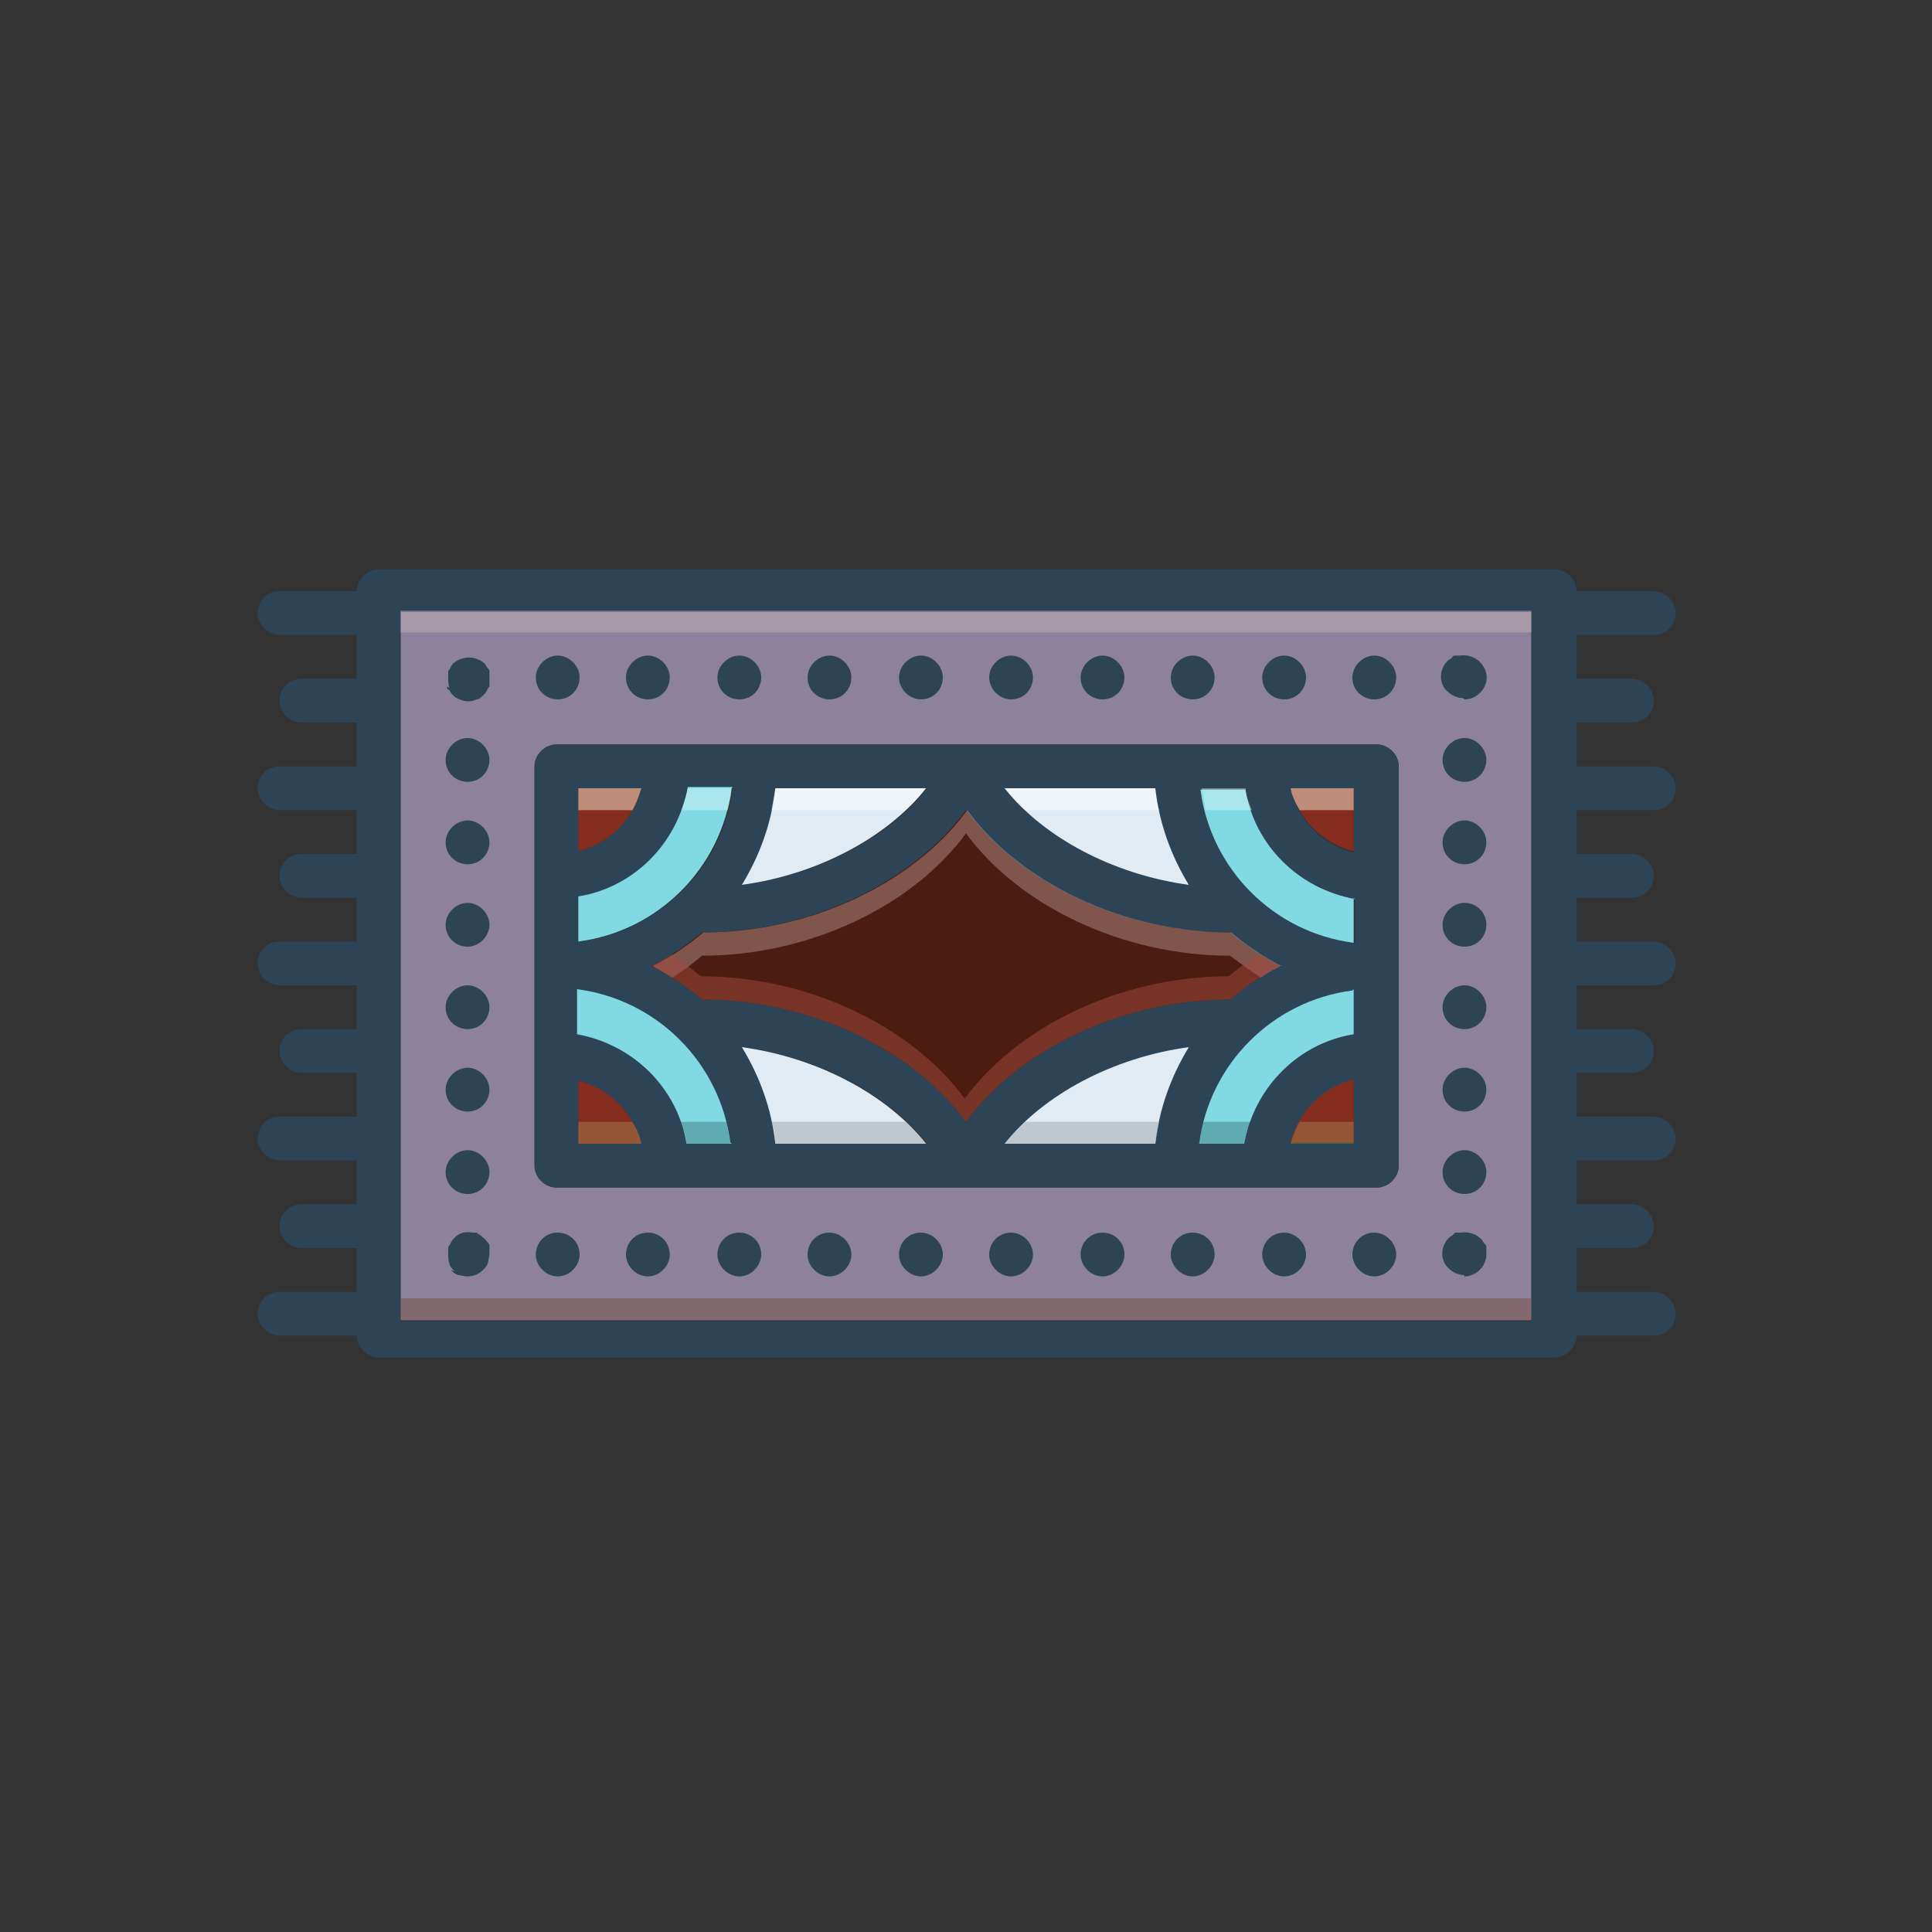 <?xml version="1.0" encoding="UTF-8"?>
<svg id="Layer_1" xmlns="http://www.w3.org/2000/svg" width="150" height="150" version="1.1" viewBox="0 0 150 150">
  <rect x="0" y="0" width="150" height="150" fill="#333333" stroke="none"/>
  <!-- Generator: Adobe Illustrator 29.8.0, SVG Export Plug-In . SVG Version: 2.1.1 Build 160)  -->
  <defs>
    <style>
      .st0 {
        fill: #f9edd2;
      }

      .st0, .st1, .st2, .st3, .st4, .st5, .st6, .st7, .st8, .st9 {
        isolation: isolate;
      }

      .st0, .st2, .st3, .st6 {
        opacity: .5;
      }

      .st10 {
        fill: #842d1f;
      }

      .st11 {
        fill: #81d9e3;
      }

      .st1 {
        fill: #e8fbfc;
      }

      .st1, .st7 {
        opacity: .4;
      }

      .st2 {
        fill: #a54b3f;
      }

      .st12 {
        fill: #e1ebf4;
      }

      .st3 {
        fill: #9fa5aa;
      }

      .st4 {
        fill: #e5d0c3;
      }

      .st4, .st5, .st8 {
        opacity: .3;
      }

      .st5 {
        fill: #0f423c;
      }

      .st6 {
        fill: #fff;
      }

      .st13 {
        fill: #036;
      }

      .st14 {
        display: none;
      }

      .st7 {
        fill: #72492d;
      }

      .st8 {
        fill: #f9dbd7;
      }

      .st15 {
        fill: #4c1c11;
      }

      .st16 {
        fill: #8d819d;
      }

      .st17 {
        fill: #2d4356;
      }

      .st18 {
        fill: #034073;
      }

      .st9 {
        fill: #ad9359;
        opacity: .4;
      }
    </style>
  </defs>
  <g class="st14">
    <path class="st18" d="M121.8,66.1c-1.9-.5-4.2-.3-6.2.6-2.1.9-3.8,2.3-4.9,4-1.1,1.8-1.4,3.9-.6,5.6s2.3,3,4.4,3.5c.7.2,1.4.3,2.1.3,1.4,0,2.8-.3,4.2-.8,4.5-1.9,6.9-6.1,5.5-9.6-.7-1.7-2.3-3-4.4-3.5Z"/>
    <path class="st18" d="M77.3,111.8c-2-.5-4.2-.3-6.2.6-2.1.9-3.8,2.3-4.8,4-1.1,1.8-1.4,3.9-.7,5.6,1,2.4,3.5,3.8,6.5,3.8s2.8-.3,4.2-.9c4.5-1.9,7-6.1,5.5-9.6-.7-1.7-2.3-3-4.4-3.5h0Z"/>
    <path class="st18" d="M35,47.5c1.3,0,2.5-.3,3.6-.9,4.2-2.4,5-8.8,1.8-14.3-3.2-5.5-9.1-8-13.3-5.6-2.5,1.4-3.8,4.2-3.8,7.4s.6,4.6,1.9,6.9c1.5,2.6,3.6,4.6,6,5.7,1.2.5,2.5.8,3.7.8Z"/>
    <path class="st18" d="M103.8,108.8c-.9,1.6-1,3.7,0,5.7.8,1.8,2.3,3.5,4.3,4.6,1.7,1,3.5,1.5,5.2,1.5,2.5,0,4.6-1,5.7-3,1.9-3.3,0-7.8-4.2-10.2-4.3-2.5-9.1-1.8-11,1.5h0Z"/>
    <path class="st18" d="M108,34.4c-1.5-1.1-3.6-1.4-5.6-.7-1.9.6-3.7,1.9-5,3.7-1.3,1.8-2.1,3.9-2.1,5.9,0,2.2.8,4,2.4,5.2,1,.7,2.2,1.1,3.4,1.1s1.4-.1,2.2-.3c1.9-.6,3.7-1.9,5-3.8,1.3-1.8,2.1-3.9,2.1-5.9,0-2.2-.8-4-2.4-5.2Z"/>
    <path class="st18" d="M35.5,75.9l4.7,2.6c1.4.8,2.8,1.6,3.1,2.8.3,1.2-.6,2.7-1.5,4.2-.2.3-.4.6-.6,1-3.8,6.4-2.9,15.1,2.1,20.1,2.8,2.8,6.6,4.2,10.4,4.2s7-1.2,9.5-3.7c1.5-1.5,2.7-3.3,3.8-5,1.6-2.6,3.2-5,5.7-5.9,2.8-.9,5.9.5,8,1.9.9.6,1.7,1.2,2.5,1.8,1.9,1.4,3.8,2.8,6.1,3.6,5.2,2,12.7,1.3,16.5-3.9,1.5-2.1.8-5.5-.3-7-1-1.4-2.7-2.6-4.2-3.7-1.5-1.1-3.1-2.2-3.8-3.4-1.6-2.7-3-5.7-2.3-8.5.3-1,.8-2,1.4-3l.2-.3c.4-.7,1.1-1.6,1.9-2.5,1.7-1.9,3.4-3.9,3.7-6,.4-3.2-.7-6.4-2.8-8.1-2.4-2-5.3-2.1-8.1-2.1-1.7,0-3.4-.1-4.8-.6-.5-.2-.6-.3-.6-.3,0,0,0-.2-.1-.6-.1-1.6.2-3.2.9-4.6.2-.4.4-.8.6-1.2,1.2-2.2,2.6-4.7,1.8-7.2-.4-1.4-1.5-2.5-3.1-3.3-1.5-.8-4.2-2.1-7-2.1s-4.1.7-6,2.8c-1.8,2.1-2.9,5-3,8.5v.6c0,1.2,0,2.4-.6,3.1-.9,1.2-3.2,1.1-5,.8-1.8-.3-3.6-.8-5.4-1.3-.8-.2-1.7-.5-2.8-.3-.8.1-1.5.5-2.2,1-2.3,1.9-3.1,5.4-1.7,8,.5,1,1.3,1.7,1.9,2.3l.3.3c1.2,1.2,2.7,3.1,2.4,4.9-.2,1.1-.9,1.8-1.5,2.3-1.3.9-3.2,1.3-4.9.9-2.5-.5-4.7-2.1-7-3.7-.5-.4-1.1-.8-1.6-1.1-1.8-1.3-4.1-2.6-6.6-2.8-3.1-.3-5.9,1.3-6.9,3.7-.9,2.2-.4,4.9,1.4,7,1.5,1.7,3.4,2.8,5.2,3.8h0Z"/>
    <path class="st18" d="M60,41.3c.6,0,1.3-.1,1.9-.3,1.8-.6,3.1-2.2,3.7-4.2.6-1.9.5-4.2-.3-6.3-.8-2.1-2.1-3.9-3.7-5-1.8-1.2-3.8-1.6-5.6-.9-1.8.6-3.1,2.2-3.7,4.2-.6,1.9-.5,4.2.3,6.3,1.4,3.8,4.4,6.3,7.5,6.3h0Z"/>
  </g>
  <g class="st14">
    <path class="st18" d="M93.8,62.5c1.5,0,4.3,0,4.9-.3,1.5-.6,2.8-1.5,4.1-2.3.4-.3.8-.5,1.2-.8,3.3-2,6.9-3.5,10.7-4.5.4-.1,1.2-.2,2.2-.3,3.2-.3,6-.6,6.8-1.7.2-.3.3-.6.3-.9,0-.2-.2-.3-.3-.3-1.8-.1-3.8.2-5.7.5-.5,0-.9.2-1.3.2-4.3.7-7.6,1.6-10.5,3.1-.8.4-1.6.9-2.4,1.3-1.4.8-2.9,1.7-4.4,2.2-.8.3-1.6.4-2.4.4-1.6,0-3-.6-4.5-1.1-1.1-.4-2.2-.8-3.3-1.1,0,0-.1-.2-.2-.2,0,0,0-.1-.1-.2-1.6-2.5-2-4-.3-6.8,2.9-4.8,6.8-9.1,11.5-12.5,2.4-1.8,5-3.3,7.7-4.5,0,0,5.9-2.8,5.8-4.2,0-.2-.1-.5-.6-.6-.2,0-.3,0-.5,0-1.4,0-3.3,1.5-5,2.9-.7.6-1.3,1.1-1.8,1.3-2.7,1.6-5.5,2.9-8.4,3.9-2.3.8-4.4,2.3-6.5,4.8-.3.4-.7,1-1.2,1.7-1,1.6-2.7,4.2-3.8,4.2h0c-.6,0-1.2-.4-1.8-.9-.2-.2-.4-.3-.6-.5-.6-.4-1.1-.8-1.5-1.3.6-.3,1.4-.3,2.2-.4.7,0,1.5,0,2.2-.3.6-.2,3.6-2,3.7-3.5,0-.3,0-.7-.5-1.1-.2-.1-.4-.2-.7-.2-.7,0-1.7.4-2.6.9-.7.3-1.5.7-1.9.7-1.7,0-3.2-.8-4-2-.5-.8-.7-1.9-.5-2.9,0-.2.3-.6.6-.9.4-.6.9-1.2.8-1.8-.1-.9-.9-1.1-1.4-1.3-.6-.2-1.1-.3-1.2-1.1-.3-1.7,1-2.7,2.4-3.6,1.2-.8,2.5-1.7,2.5-3.1,0-.1,0-.2-.1-.3,0,0-.2-.1-.3,0-1.1.2-2.3,1.3-3.5,2.4-1.4,1.2-2.8,2.5-3.8,2.3-.3-.3-.8-.3-1.2-.1h0c0,0,0,0,0,0-1,.5-2.6-.9-4-2.2-1.2-1.1-2.4-2.2-3.5-2.4-.1,0-.2,0-.3,0,0,0-.1.2-.1.3,0,1.4,1.3,2.3,2.5,3.1,1.4,1,2.8,1.9,2.4,3.6-.1.8-.6.9-1.2,1.1-.6.2-1.3.4-1.4,1.3,0,.6.4,1.2.8,1.8.3.3.5.7.6.9.3,1,0,2.1-.5,2.9-.8,1.2-2.3,2-4.1,2h0c-.4,0-1.1-.4-1.8-.7-.9-.4-1.9-.9-2.6-.9s-.5,0-.7.2c-.5.3-.5.8-.5,1.1.2,1.5,3.1,3.2,3.8,3.5.7.2,1.4.3,2.2.3.8,0,1.6,0,2.2.4-.4.5-.9.9-1.5,1.3-.2.2-.4.3-.6.5-.6.5-1.2.9-1.8.9-1.1,0-2.8-2.6-3.8-4.2-.5-.7-.9-1.4-1.2-1.7-2.1-2.5-4.2-4-6.5-4.8-2.9-1-5.7-2.3-8.4-3.9-.4-.3-1.1-.8-1.8-1.3-1.7-1.4-3.6-2.9-5-2.9s-.3,0-.5,0c-.5.1-.6.5-.6.6-.1,1.4,5.7,4.2,5.8,4.2,2.7,1.2,5.3,2.7,7.7,4.5,4.6,3.4,8.6,7.7,11.5,12.5,1.7,2.8,1.3,4.3-.3,6.8,0,0,0,.1-.1.2,0,0-.1.2,0,.2-1.2.3-2.3.7-3.4,1.1-1.5.6-2.9,1.1-4.5,1.1s-1.6-.1-2.4-.4c-1.5-.5-3-1.4-4.4-2.2-.8-.4-1.6-.9-2.4-1.3-2.9-1.5-6.2-2.4-10.5-3.1-.4,0-.9-.1-1.3-.2-1.9-.3-3.9-.7-5.7-.5-.2,0-.3.2-.3.3,0,.3,0,.6.3.9.9,1.1,3.6,1.4,6.8,1.7,1,0,1.8.2,2.2.3,3.8.9,7.4,2.4,10.7,4.5.4.3.8.5,1.2.8,1.3.8,2.7,1.7,4.1,2.3.5.2,3.4.3,4.9.3s2.5,0,3.4-.1c-.8.9-1.5,1.9-2.2,2.9-.2.3-.5.7-.8,1-1.3,1.8-2.7,3.6-4,5.4-3.2,4.3-5.7,7.9-7.9,11.3-5.8,8.8-10,16.5-13.1,24.2-1.2,3-2.2,6.4-.9,9.3,1.2,2.6,4.1,4.2,7.6,4.2s1.8-.1,2.7-.4c2.6-.7,4.5-2.3,6.4-3.9,1.4-1.1,2.7-2.3,4.3-3,.7,1-.2,3-.6,3.9-.1.3-.4.8-.8,1.4-1.7,2.9-3.2,5.9-2.8,7.3.1.3.3.6.6.8.2,0,.4,0,.5-.1,1.4-2.2,2.7-5.1,3.9-7.6l.5-1c.3-.7.6-1.5.8-2.4.5-1.5.9-3,1.7-3.8.4-.5,1.1-.8,1.8-1.2.6-.3,1.2-.6,1.7-1,.7-.5,1.3-1.1,1.9-1.7.5-.5,1.1-1,1.6-1.5.2-.2.5-.2.8-.2,3.8,6.9,8.4,9.7,14.3,8.8,4.1-.6,7.2-3.6,9.2-8.9.2,0,.4,0,.5.2.6.5,1.1,1,1.6,1.5.6.6,1.2,1.2,1.9,1.7.5.4,1.1.7,1.7,1,.7.4,1.4.7,1.8,1.2.7.9,1.2,2.4,1.7,3.8.3.9.5,1.7.8,2.4l.5,1c1.2,2.5,2.5,5.4,3.9,7.7,0,.1.2.2.3.2s.1,0,.2,0c.3-.2.5-.4.6-.8.5-1.5-1.1-4.4-2.8-7.3-.3-.6-.6-1.1-.8-1.4-.4-.9-1.4-2.9-.6-3.9,1.6.8,3,1.9,4.3,3,1.9,1.6,3.8,3.2,6.4,3.9.9.2,1.8.4,2.7.4,3.5,0,6.4-1.6,7.6-4.2,1.4-2.9.3-6.4-.9-9.3-3.1-7.7-7.3-15.3-13.1-24.2-2.2-3.4-4.7-7-7.9-11.3-1.3-1.8-2.6-3.6-4-5.4-.3-.4-.5-.7-.8-1-.7-1-1.4-2-2.2-2.9,1,0,2.3.1,3.4.1h0Z"/>
  </g>
  <g class="st14">
    <path class="st18" d="M86.5,54.4c0,6.4-5.2,11.5-11.5,11.5s-11.5-5.2-11.5-11.5,5.2-11.5,11.5-11.5,11.5,5.2,11.5,11.5Z"/>
    <path class="st18" d="M50,57.3h5.7c1.6,0,2.8-1.3,2.8-2.8s-1.3-2.8-2.8-2.8h-5.7c-1.6,0-2.8,1.3-2.8,2.8s1.3,2.8,2.8,2.8Z"/>
    <path class="st18" d="M91.4,54.4c0,1.6,1.3,2.8,2.8,2.8h5.7c1.6,0,2.8-1.3,2.8-2.8s-1.3-2.8-2.8-2.8h-5.7c-1.6,0-2.8,1.3-2.8,2.8Z"/>
    <path class="st18" d="M72.2,73.7v5.7c0,1.6,1.3,2.8,2.8,2.8s2.8-1.3,2.8-2.8v-5.7c0-1.6-1.3-2.8-2.8-2.8s-2.8,1.3-2.8,2.8Z"/>
    <path class="st18" d="M75,38c1.6,0,2.8-1.3,2.8-2.8v-5.7c0-1.6-1.3-2.8-2.8-2.8s-2.8,1.3-2.8,2.8v5.7c0,1.6,1.3,2.8,2.8,2.8Z"/>
    <path class="st18" d="M59.4,66l-4,4c-1.1,1.1-1.1,2.9,0,4,1.1,1.1,2.9,1.1,4,0l4-4c1.1-1.1,1.1-2.9,0-4s-2.9-1.1-4,0Z"/>
    <path class="st13" d="M86.6,66c-1.1,1.1-1.1,2.9,0,4l4,4c1.1,1.1,2.9,1.1,4,0,1.1-1.1,1.1-2.9,0-4l-4-4c-1.1-1.1-2.9-1.1-4,0Z"/>
    <path class="st13" d="M59.4,42.8c1.1,1.1,2.9,1.1,4,0,1.1-1.1,1.1-2.9,0-4l-4-4c-1.1-1.1-2.9-1.1-4,0-1.1,1.1-1.1,2.9,0,4l4,4Z"/>
    <path class="st13" d="M90.6,42.8l4-4c1.1-1.1,1.1-2.9,0-4-1.1-1.1-2.9-1.1-4,0l-4,4c-1.1,1.1-1.1,2.9,0,4,1.1,1.1,2.9,1.1,4,0Z"/>
    <path class="st13" d="M26.6,109.6v10.9c0,1.4,1,2.6,2.4,2.8l13.7-13.7h-16.1Z"/>
    <path class="st13" d="M50.8,109.6l-13.8,13.8h8.8l13.8-13.8h-8.8Z"/>
    <path class="st13" d="M67.6,109.6l-13.8,13.8h8.8l13.8-13.8h-8.8Z"/>
    <path class="st13" d="M84.4,109.6l-13.8,13.8h8.8l13.8-13.8h-8.8Z"/>
    <path class="st13" d="M101.2,109.6l-13.8,13.8h8.8l13.8-13.8h-8.8Z"/>
    <path class="st13" d="M118.1,109.6l-13.8,13.8h16.3c1.6,0,2.8-1.3,2.8-2.8v-10.9h-5.3Z"/>
    <path class="st18" d="M123.4,97.9c0-1.6-1.3-2.8-2.8-2.8h-36l30.1-19.5-.6,2.3c-.4,1.8.9,3.5,2.8,3.5s2.4-.9,2.8-2.2c2.6-10.8,2.2-9,2.2-9.3.4-1.5-.6-3-2.1-3.4l-9.2-2.2c-1.5-.4-3.1.6-3.4,2.1-.4,1.5.6,3.1,2.1,3.4l2.8.7-37.1,24.1-39.2-25.5c-1.3-.9-3.1-.5-3.9.8-.9,1.3-.5,3.1.8,3.9l32.7,21.3H29.5c-1.6,0-2.8,1.3-2.8,2.8v6.1h96.8v-6.1h0Z"/>
  </g>
  <g class="st14">
    <path class="st18" d="M64.3,94.5l-10-7v-16.2l10-7,21.5,15.1-21.5,15.1Z"/>
    <path class="st18" d="M93.7,79.4c0-1-.5-1.8-1.2-2.4l-26.5-18.7c-1-.7-2.4-.7-3.4,0l-8.3,5.8v-12.7h45.3v56h-45.3v-12.7l8.3,5.8c1,.7,2.4.7,3.4,0l26.5-18.7c.8-.5,1.2-1.4,1.2-2.4h0Z"/>
    <path class="st18" d="M115.2,53.9v8.4h6.8c1.6,0,2.9,1.3,2.9,2.9s-1.3,2.9-2.9,2.9h-6.8v8.4h6.8c1.6,0,2.9,1.3,2.9,2.9s-1.3,2.9-2.9,2.9h-6.8v8.4h6.8c1.6,0,2.9,1.3,2.9,2.9s-1.3,2.9-2.9,2.9h-6.8v8.4h6.8c1.6,0,2.9,1.3,2.9,2.9s-1.3,2.9-2.9,2.9h-6.8v8.4h6.8c1.6,0,2.9,1.3,2.9,2.9s-1.3,2.9-2.9,2.9H49.8c2.8-3.1,4.5-7.2,4.5-11.7h48.2c1.6,0,2.9-1.3,2.9-2.9v-61.8c0-1.6-1.3-2.9-2.9-2.9h-48.2v-8.8c0-1,0-2-.2-2.9h67.9c1.6,0,2.9,1.3,2.9,2.9s-1.3,2.9-2.9,2.9h-6.8v8.4h6.8c1.6,0,2.9,1.3,2.9,2.9s-1.3,2.9-2.9,2.9h-6.8Z"/>
    <path class="st18" d="M36.8,25.1c-6.5,0-11.7,5.3-11.7,11.7v63.4c3.1-2.8,7.2-4.5,11.7-4.5,4.3,0,8.6,1.7,11.7,4.5v-63.4c0-6.5-5.3-11.7-11.7-11.7Z"/>
    <circle class="st18" cx="36.8" cy="113.2" r="11.7"/>
  </g>
  <g class="st14">
    <path class="st18" d="M122.6,58.2l-45.9-31.6c-1-.7-2.4-.7-3.5,0l-45.9,31.6c-.8.6-1.3,1.5-1.3,2.5v59.2c0,2.3,1.8,4.1,4.1,4.1h8.2v-49c0-2.3,1.8-4.1,4.1-4.1h65.3c2.3,0,4.1,1.8,4.1,4.1v49h8.2c2.3,0,4.1-1.8,4.1-4.1v-59.2c0-1-.5-2-1.3-2.5Z"/>
    <path class="st18" d="M63.8,103.6v3.1c0,1.7-1.4,3.1-3.1,3.1s-3.1-1.4-3.1-3.1v-3.1h-7.1c-1.1,0-2,.9-2,2v16.3c0,1.1.9,2,2,2h20.4c1.1,0,2-.9,2-2v-16.3c0-1.1-.9-2-2-2h-7.1Z"/>
    <path class="st18" d="M92.3,103.6v3.1c0,1.7-1.4,3.1-3.1,3.1s-3.1-1.4-3.1-3.1v-3.1h-7.1c-1.1,0-2,.9-2,2v16.3c0,1.1.9,2,2,2h20.4c1.1,0,2-.9,2-2v-16.3c0-1.1-.9-2-2-2h-7.1Z"/>
    <path class="st18" d="M78.1,79.1v3.1c0,1.7-1.4,3.1-3.1,3.1s-3.1-1.4-3.1-3.1v-3.1h-7.1c-1.1,0-2,.9-2,2v16.3c0,1.1.9,2,2,2h20.4c1.1,0,2-.9,2-2v-16.3c0-1.1-.9-2-2-2h-7.1Z"/>
  </g>
  <g>
    <path class="st16" d="M31.1,47.4v55.1h87.8v-55.1H31.1ZM108.6,90.5c0,.9-.8,1.7-1.7,1.7h-63.7c-.9,0-1.7-.8-1.7-1.7v-31c0-.9.8-1.7,1.7-1.7h63.7c.9,0,1.7.8,1.7,1.7v31Z"/>
    <g>
      <path class="st17" d="M35,98.6c.2.2.3.3.6.4.2,0,.4.1.7.1.5,0,.9-.2,1.2-.5.2-.2.3-.3.4-.6,0-.2.1-.4.1-.7,0-.1,0-.2,0-.3,0-.1,0-.2,0-.3,0-.1-.1-.2-.2-.3-.1-.2-.3-.3-.5-.5,0,0-.2-.1-.3-.2-.1,0-.2,0-.3,0-.6-.1-1.1,0-1.5.5,0,0-.2.2-.2.3,0,0-.1.2-.2.3,0,.1,0,.2,0,.3,0,.1,0,.2,0,.3,0,.2,0,.5.1.7,0,.2.2.4.4.6Z"/>
      <path class="st17" d="M36.3,60.7c1,0,1.7-.8,1.7-1.7s-.8-1.7-1.7-1.7-1.7.8-1.7,1.7c0,1,.8,1.7,1.7,1.7Z"/>
      <path class="st17" d="M36.3,79.9c1,0,1.7-.8,1.7-1.7s-.8-1.7-1.7-1.7-1.7.8-1.7,1.7c0,1,.8,1.7,1.7,1.7Z"/>
      <path class="st17" d="M36.3,86.3c1,0,1.7-.8,1.7-1.7s-.8-1.7-1.7-1.7-1.7.8-1.7,1.7c0,1,.8,1.7,1.7,1.7h0Z"/>
      <path class="st17" d="M36.3,73.5c.9,0,1.7-.8,1.7-1.7,0-.9-.8-1.7-1.7-1.7-.9,0-1.7.8-1.7,1.7,0,1,.8,1.7,1.7,1.7Z"/>
      <path class="st17" d="M36.3,67.1c1,0,1.7-.8,1.7-1.7s-.8-1.7-1.7-1.7-1.7.8-1.7,1.7c0,1,.8,1.7,1.7,1.7Z"/>
      <path class="st17" d="M36.3,92.7c1,0,1.7-.8,1.7-1.7s-.8-1.7-1.7-1.7-1.7.8-1.7,1.7c0,1,.8,1.7,1.7,1.7h0Z"/>
      <path class="st17" d="M34.7,53.3c0,.1,0,.2.2.3,0,0,.1.2.2.3.2.2.3.3.6.4.4.2.9.2,1.3,0,.2,0,.4-.2.6-.4,0,0,.2-.2.2-.3,0,0,.1-.2.2-.3,0-.1,0-.2,0-.3,0-.1,0-.2,0-.3,0-.1,0-.2,0-.3,0-.1,0-.2,0-.3,0-.1-.1-.2-.2-.3,0,0-.1-.2-.2-.3-.7-.6-1.7-.6-2.4,0,0,0-.2.2-.2.3,0,0-.1.2-.2.3,0,.1,0,.2,0,.3,0,.1,0,.2,0,.3,0,.2,0,.5.1.7Z"/>
      <path class="st17" d="M64.4,54.3c1,0,1.7-.8,1.7-1.7s-.8-1.7-1.7-1.7-1.7.8-1.7,1.7c0,1,.8,1.7,1.7,1.7Z"/>
      <path class="st17" d="M50.3,54.3c1,0,1.7-.8,1.7-1.7s-.8-1.7-1.7-1.7-1.7.8-1.7,1.7c0,1,.8,1.7,1.7,1.7h0Z"/>
      <path class="st17" d="M78.5,54.3c1,0,1.7-.8,1.7-1.7s-.8-1.7-1.7-1.7-1.7.8-1.7,1.7c0,.9.8,1.7,1.7,1.7Z"/>
      <path class="st17" d="M43.3,54.3c1,0,1.7-.8,1.7-1.7s-.8-1.7-1.7-1.7-1.7.8-1.7,1.7c0,1,.8,1.7,1.7,1.7h0Z"/>
      <path class="st17" d="M57.4,54.3c1,0,1.7-.8,1.7-1.7s-.8-1.7-1.7-1.7-1.7.8-1.7,1.7c0,1,.8,1.7,1.7,1.7h0Z"/>
      <path class="st17" d="M99.7,54.3c1,0,1.7-.8,1.7-1.7s-.8-1.7-1.7-1.7-1.7.8-1.7,1.7c0,1,.8,1.7,1.7,1.7Z"/>
      <path class="st17" d="M106.7,54.3c1,0,1.7-.8,1.7-1.7s-.8-1.7-1.7-1.7-1.7.8-1.7,1.7c0,1,.8,1.7,1.7,1.7Z"/>
      <path class="st17" d="M92.6,54.3c1,0,1.7-.8,1.7-1.7s-.8-1.7-1.7-1.7-1.7.8-1.7,1.7c0,1,.8,1.7,1.7,1.7Z"/>
      <path class="st17" d="M85.6,54.3c1,0,1.7-.8,1.7-1.7s-.8-1.7-1.7-1.7-1.7.8-1.7,1.7c0,1,.8,1.7,1.7,1.7h0Z"/>
      <path class="st17" d="M71.5,54.3c1,0,1.7-.8,1.7-1.7s-.8-1.7-1.7-1.7-1.7.8-1.7,1.7c0,.9.8,1.7,1.7,1.7Z"/>
      <path class="st17" d="M113.7,54.3c.5,0,.9-.2,1.2-.5.7-.7.7-1.7,0-2.4,0,0,0,0,0,0-.4-.4-1-.6-1.6-.5-.1,0-.2,0-.3,0-.1,0-.2,0-.3.2,0,0-.2.1-.3.2-.7.7-.7,1.8,0,2.4.3.3.8.5,1.2.5Z"/>
      <path class="st17" d="M113.7,73.5c1,0,1.7-.8,1.7-1.7,0-1-.8-1.7-1.7-1.7-.9,0-1.7.8-1.7,1.7,0,1,.8,1.7,1.7,1.7Z"/>
      <path class="st17" d="M113.7,67.1c1,0,1.7-.8,1.7-1.7s-.8-1.7-1.7-1.7-1.7.8-1.7,1.7c0,1,.8,1.7,1.7,1.7Z"/>
      <path class="st17" d="M113.7,60.7c1,0,1.7-.8,1.7-1.7s-.8-1.7-1.7-1.7-1.7.8-1.7,1.7c0,1,.8,1.7,1.7,1.7Z"/>
      <path class="st17" d="M113.7,86.3c1,0,1.7-.8,1.7-1.7s-.8-1.7-1.7-1.7-1.7.8-1.7,1.7c0,1,.8,1.7,1.7,1.7h0Z"/>
      <path class="st17" d="M113.7,79.9c1,0,1.7-.8,1.7-1.7s-.8-1.7-1.7-1.7-1.7.8-1.7,1.7c0,1,.8,1.7,1.7,1.7Z"/>
      <path class="st17" d="M113.7,92.7c1,0,1.7-.8,1.7-1.7s-.8-1.7-1.7-1.7-1.7.8-1.7,1.7c0,1,.8,1.7,1.7,1.7h0Z"/>
      <path class="st17" d="M113.7,99.1c.9,0,1.7-.8,1.7-1.7,0-.1,0-.2,0-.3,0-.1,0-.2,0-.3,0-.1-.1-.2-.2-.3,0,0-.1-.2-.2-.3-.4-.4-1-.6-1.6-.5-.1,0-.2,0-.3,0-.1,0-.2,0-.3.2,0,0-.2.1-.3.2-.7.7-.7,1.8,0,2.4.3.3.8.5,1.2.5Z"/>
      <path class="st17" d="M92.6,95.7c-1,0-1.7.8-1.7,1.7s.8,1.7,1.7,1.7,1.7-.8,1.7-1.7c0-1-.8-1.7-1.7-1.7h0Z"/>
      <path class="st17" d="M106.7,95.7c-1,0-1.7.8-1.7,1.7s.8,1.7,1.7,1.7,1.7-.8,1.7-1.7c0-.9-.8-1.7-1.7-1.7,0,0,0,0,0,0Z"/>
      <path class="st17" d="M99.7,95.7c-1,0-1.7.8-1.7,1.7s.8,1.7,1.7,1.7,1.7-.8,1.7-1.7c0-.9-.8-1.7-1.7-1.7,0,0,0,0,0,0Z"/>
      <path class="st17" d="M85.6,95.7c-1,0-1.7.8-1.7,1.7s.8,1.7,1.7,1.7,1.7-.8,1.7-1.7c0-1-.8-1.7-1.7-1.7h0Z"/>
      <path class="st17" d="M64.4,95.7c-1,0-1.7.8-1.7,1.7s.8,1.7,1.7,1.7,1.7-.8,1.7-1.7c0-.9-.8-1.7-1.7-1.7,0,0,0,0,0,0Z"/>
      <path class="st17" d="M57.4,95.7c-1,0-1.7.8-1.7,1.7s.8,1.7,1.7,1.7,1.7-.8,1.7-1.7c0-1-.8-1.7-1.7-1.7Z"/>
      <path class="st17" d="M50.3,95.7c-1,0-1.7.8-1.7,1.7s.8,1.7,1.7,1.7,1.7-.8,1.7-1.7c0-1-.8-1.7-1.7-1.7h0Z"/>
      <path class="st17" d="M78.5,95.7c-1,0-1.7.8-1.7,1.7s.8,1.7,1.7,1.7,1.7-.8,1.7-1.7c0-.9-.8-1.7-1.7-1.7,0,0,0,0,0,0Z"/>
      <path class="st17" d="M71.5,95.7c-1,0-1.7.8-1.7,1.7s.8,1.7,1.7,1.7,1.7-.8,1.7-1.7c0-.9-.8-1.7-1.7-1.7,0,0,0,0,0,0Z"/>
      <path class="st17" d="M43.3,95.7c-1,0-1.7.8-1.7,1.7s.8,1.7,1.7,1.7,1.7-.8,1.7-1.7c0-1-.8-1.7-1.7-1.7h0Z"/>
      <path class="st17" d="M128.4,62.9c1,0,1.7-.8,1.7-1.7s-.8-1.7-1.7-1.7h-6v-3.4h4.3c1,0,1.7-.8,1.7-1.7s-.8-1.7-1.7-1.7h-4.3v-3.4h6c1,0,1.7-.8,1.7-1.7s-.8-1.7-1.7-1.7h-6c0-.9-.8-1.7-1.7-1.7H29.4c-.9,0-1.7.8-1.7,1.7h-6c-1,0-1.7.8-1.7,1.7s.8,1.7,1.7,1.7h6v3.4h-4.3c-1,0-1.7.8-1.7,1.7s.8,1.7,1.7,1.7h4.3v3.4h-6c-1,0-1.7.8-1.7,1.7s.8,1.7,1.7,1.7h6v3.4h-4.3c-1,0-1.7.8-1.7,1.7s.8,1.7,1.7,1.7h4.3v3.4h-6c-1,0-1.7.8-1.7,1.7s.8,1.7,1.7,1.7h6v3.4h-4.3c-1,0-1.7.8-1.7,1.7s.8,1.7,1.7,1.7h4.3v3.4h-6c-1,0-1.7.8-1.7,1.7s.8,1.7,1.7,1.7h6v3.4h-4.3c-1,0-1.7.8-1.7,1.7s.8,1.7,1.7,1.7h4.3v3.4h-6c-1,0-1.7.8-1.7,1.7s.8,1.7,1.7,1.7h6c0,.9.8,1.7,1.7,1.7h91.3c.9,0,1.7-.8,1.7-1.7h6c1,0,1.7-.8,1.7-1.7s-.8-1.7-1.7-1.7h-6v-3.4h4.3c1,0,1.7-.8,1.7-1.7s-.8-1.7-1.7-1.7h-4.3v-3.4h6c1,0,1.7-.8,1.7-1.7s-.8-1.7-1.7-1.7h-6v-3.4h4.3c1,0,1.7-.8,1.7-1.7s-.8-1.7-1.7-1.7h-4.3v-3.4h6c1,0,1.7-.8,1.7-1.7s-.8-1.7-1.7-1.7h-6v-3.4h4.3c1,0,1.7-.8,1.7-1.7s-.8-1.7-1.7-1.7h-4.3v-3.4h6ZM118.9,102.6H31.1v-55.1h87.8v55.1Z"/>
      <path class="st17" d="M106.9,57.8h-63.7c-.9,0-1.7.8-1.7,1.7v31c0,.9.8,1.7,1.7,1.7h63.7c.9,0,1.7-.8,1.7-1.7v-31c0-.9-.8-1.7-1.7-1.7ZM89.7,61.2c.3,2.7,1.2,5.2,2.6,7.5-5.9-.8-11.3-3.7-14.3-7.5h11.7ZM60.3,61.2h11.7c-3,3.8-8.4,6.7-14.3,7.5,1.4-2.3,2.3-4.8,2.6-7.5ZM44.9,61.2h4.9c-.6,2.4-2.5,4.3-4.9,4.9v-4.9ZM44.9,69.7c4.3-.7,7.7-4.1,8.5-8.5h3.5c-.8,6.2-5.7,11.1-11.9,11.9v-3.5ZM44.9,88.8v-4.9c2.4.6,4.3,2.5,4.9,4.9h-4.9ZM53.3,88.8c-.7-4.3-4.1-7.7-8.5-8.5v-3.5c6.2.8,11.1,5.7,11.9,11.9h-3.5ZM60.3,88.8c-.3-2.7-1.2-5.2-2.6-7.5,5.9.8,11.3,3.7,14.3,7.5h-11.7ZM75,87.1c-4.1-5.6-12.1-9.5-20.5-9.5-1.2-1-2.5-1.9-3.9-2.6,1.4-.7,2.7-1.6,3.9-2.6,8.4,0,16.4-3.9,20.5-9.5,4.1,5.6,12.1,9.5,20.5,9.5,1.2,1,2.5,1.9,3.9,2.6-1.4.7-2.7,1.6-3.9,2.6-8.4,0-16.4,3.9-20.5,9.5ZM89.7,88.8h-11.7c3-3.8,8.4-6.7,14.3-7.5-1.4,2.3-2.3,4.8-2.6,7.5ZM105.1,88.8h-4.9c.6-2.4,2.5-4.3,4.9-4.9v4.9ZM105.1,80.3c-4.3.7-7.7,4.1-8.5,8.5h-3.5c.8-6.2,5.7-11.1,11.9-11.9v3.5ZM105.1,73.2c-6.2-.8-11.1-5.7-11.9-11.9h3.5c.7,4.3,4.1,7.7,8.5,8.5v3.5ZM105.1,66.2c-2.4-.6-4.3-2.5-4.9-4.9h4.9v4.9Z"/>
    </g>
    <path class="st10" d="M105.1,61.2v4.9c-2.4-.6-4.3-2.5-4.9-4.9h4.9Z"/>
    <path class="st11" d="M105.1,69.7v3.5c-6.2-.8-11.1-5.7-11.9-11.9h3.5c.7,4.3,4.1,7.7,8.5,8.5Z"/>
    <path class="st10" d="M105.1,83.8v4.9h-4.9c.6-2.4,2.5-4.3,4.9-4.9Z"/>
    <path class="st11" d="M105.1,76.8v3.5c-4.3.7-7.7,4.1-8.5,8.5h-3.5c.8-6.2,5.7-11.1,11.9-11.9Z"/>
    <path class="st12" d="M92.3,81.3c-1.4,2.3-2.3,4.8-2.6,7.5h-11.7c3-3.8,8.4-6.7,14.3-7.5Z"/>
    <path class="st12" d="M92.3,68.7c-5.9-.8-11.3-3.7-14.3-7.5h11.7c.3,2.7,1.2,5.2,2.6,7.5Z"/>
    <path class="st12" d="M71.9,61.2c-3,3.8-8.4,6.7-14.3,7.5,1.4-2.3,2.3-4.8,2.6-7.5h11.7Z"/>
    <path class="st10" d="M49.8,61.2c-.6,2.4-2.5,4.3-4.9,4.9v-4.9h4.9Z"/>
    <path class="st11" d="M56.8,61.2c-.8,6.2-5.7,11.1-11.9,11.9v-3.5c4.3-.7,7.7-4.1,8.5-8.5h3.5Z"/>
    <path class="st10" d="M49.8,88.8h-4.9v-4.9c2.4.6,4.3,2.5,4.9,4.9Z"/>
    <path class="st11" d="M56.8,88.8h-3.5c-.7-4.3-4.1-7.7-8.5-8.5v-3.5c6.2.8,11.1,5.7,11.9,11.9Z"/>
    <path class="st12" d="M71.9,88.8h-11.7c-.3-2.7-1.2-5.2-2.6-7.5,5.9.8,11.3,3.7,14.3,7.5Z"/>
    <path class="st15" d="M99.4,75c-1.4.7-2.7,1.6-3.9,2.6-8.4,0-16.4,3.9-20.5,9.5-4.1-5.6-12.1-9.5-20.5-9.5-1.2-1-2.5-1.9-3.9-2.6,1.4-.7,2.7-1.6,3.9-2.6,8.4,0,16.4-3.9,20.5-9.5,4.1,5.6,12.1,9.5,20.5,9.5,1.2,1,2.5,1.9,3.9,2.6Z"/>
    <path class="st4" d="M31.1,47.4h87.8v1.7H31.1v-1.7Z"/>
    <path class="st7" d="M31.1,100.8h87.8v1.7H31.1v-1.7Z"/>
    <path class="st8" d="M99.4,75c-.5.3-1,.5-1.5.9-.8-.5-1.6-1.1-2.4-1.7-8.4,0-16.4-3.9-20.5-9.5-4.1,5.6-12.1,9.5-20.5,9.5-.7.6-1.5,1.2-2.3,1.7-.5-.3-1-.6-1.5-.9,1.4-.7,2.7-1.6,3.9-2.6,8.4,0,16.4-3.9,20.5-9.5,4.1,5.6,12.1,9.5,20.5,9.5,1.2,1,2.5,1.9,3.9,2.6Z"/>
    <path class="st2" d="M99.4,75c-1.4.7-2.7,1.6-3.9,2.6-8.4,0-16.4,3.9-20.5,9.5-4.1-5.6-12.1-9.5-20.5-9.5-1.2-1-2.5-1.9-3.9-2.6.5-.3,1-.5,1.5-.9.8.5,1.6,1.1,2.3,1.7,8.4,0,16.4,3.9,20.5,9.5,4.1-5.6,12.1-9.5,20.5-9.5.7-.6,1.5-1.2,2.4-1.7.5.3,1,.6,1.5.9Z"/>
    <path class="st9" d="M49.8,88.8h-4.9v-1.7h4.2c.3.5.6,1.1.7,1.7Z"/>
    <path class="st5" d="M56.8,88.8h-3.5c0-.6-.3-1.2-.5-1.7h3.6c.1.6.2,1.1.3,1.7Z"/>
    <path class="st3" d="M71.9,88.8h-11.7c0-.6-.1-1.2-.3-1.7h10.4c.6.5,1.1,1.1,1.6,1.7Z"/>
    <path class="st3" d="M79.6,87.1h10.4c-.1.6-.2,1.1-.3,1.7h-11.7c.5-.6,1-1.2,1.6-1.7Z"/>
    <path class="st5" d="M93.5,87.1h3.6c-.2.6-.4,1.1-.5,1.7h-3.5c0-.6.2-1.2.3-1.7Z"/>
    <path class="st9" d="M105.1,87.1v1.7h-4.9c.2-.6.4-1.2.7-1.7h4.2Z"/>
    <path class="st0" d="M105.1,61.2v1.7h-4.2c-.3-.5-.6-1.1-.7-1.7h4.9Z"/>
    <path class="st1" d="M96.7,61.2c0,.6.3,1.2.5,1.7h-3.6c-.1-.6-.2-1.1-.3-1.7h3.5Z"/>
    <path class="st6" d="M89.7,61.2c0,.6.1,1.2.3,1.7h-10.4c-.6-.5-1.1-1.1-1.6-1.7h11.7Z"/>
    <path class="st6" d="M71.9,61.2c-.5.6-1,1.2-1.6,1.7h-10.4c.1-.6.2-1.1.3-1.7h11.7Z"/>
    <path class="st1" d="M56.8,61.2c0,.6-.2,1.2-.3,1.7h-3.6c.2-.6.4-1.1.5-1.7h3.5Z"/>
    <path class="st0" d="M49.8,61.2c-.2.6-.4,1.2-.7,1.7h-4.2v-1.7h4.9Z"/>
  </g>
</svg>